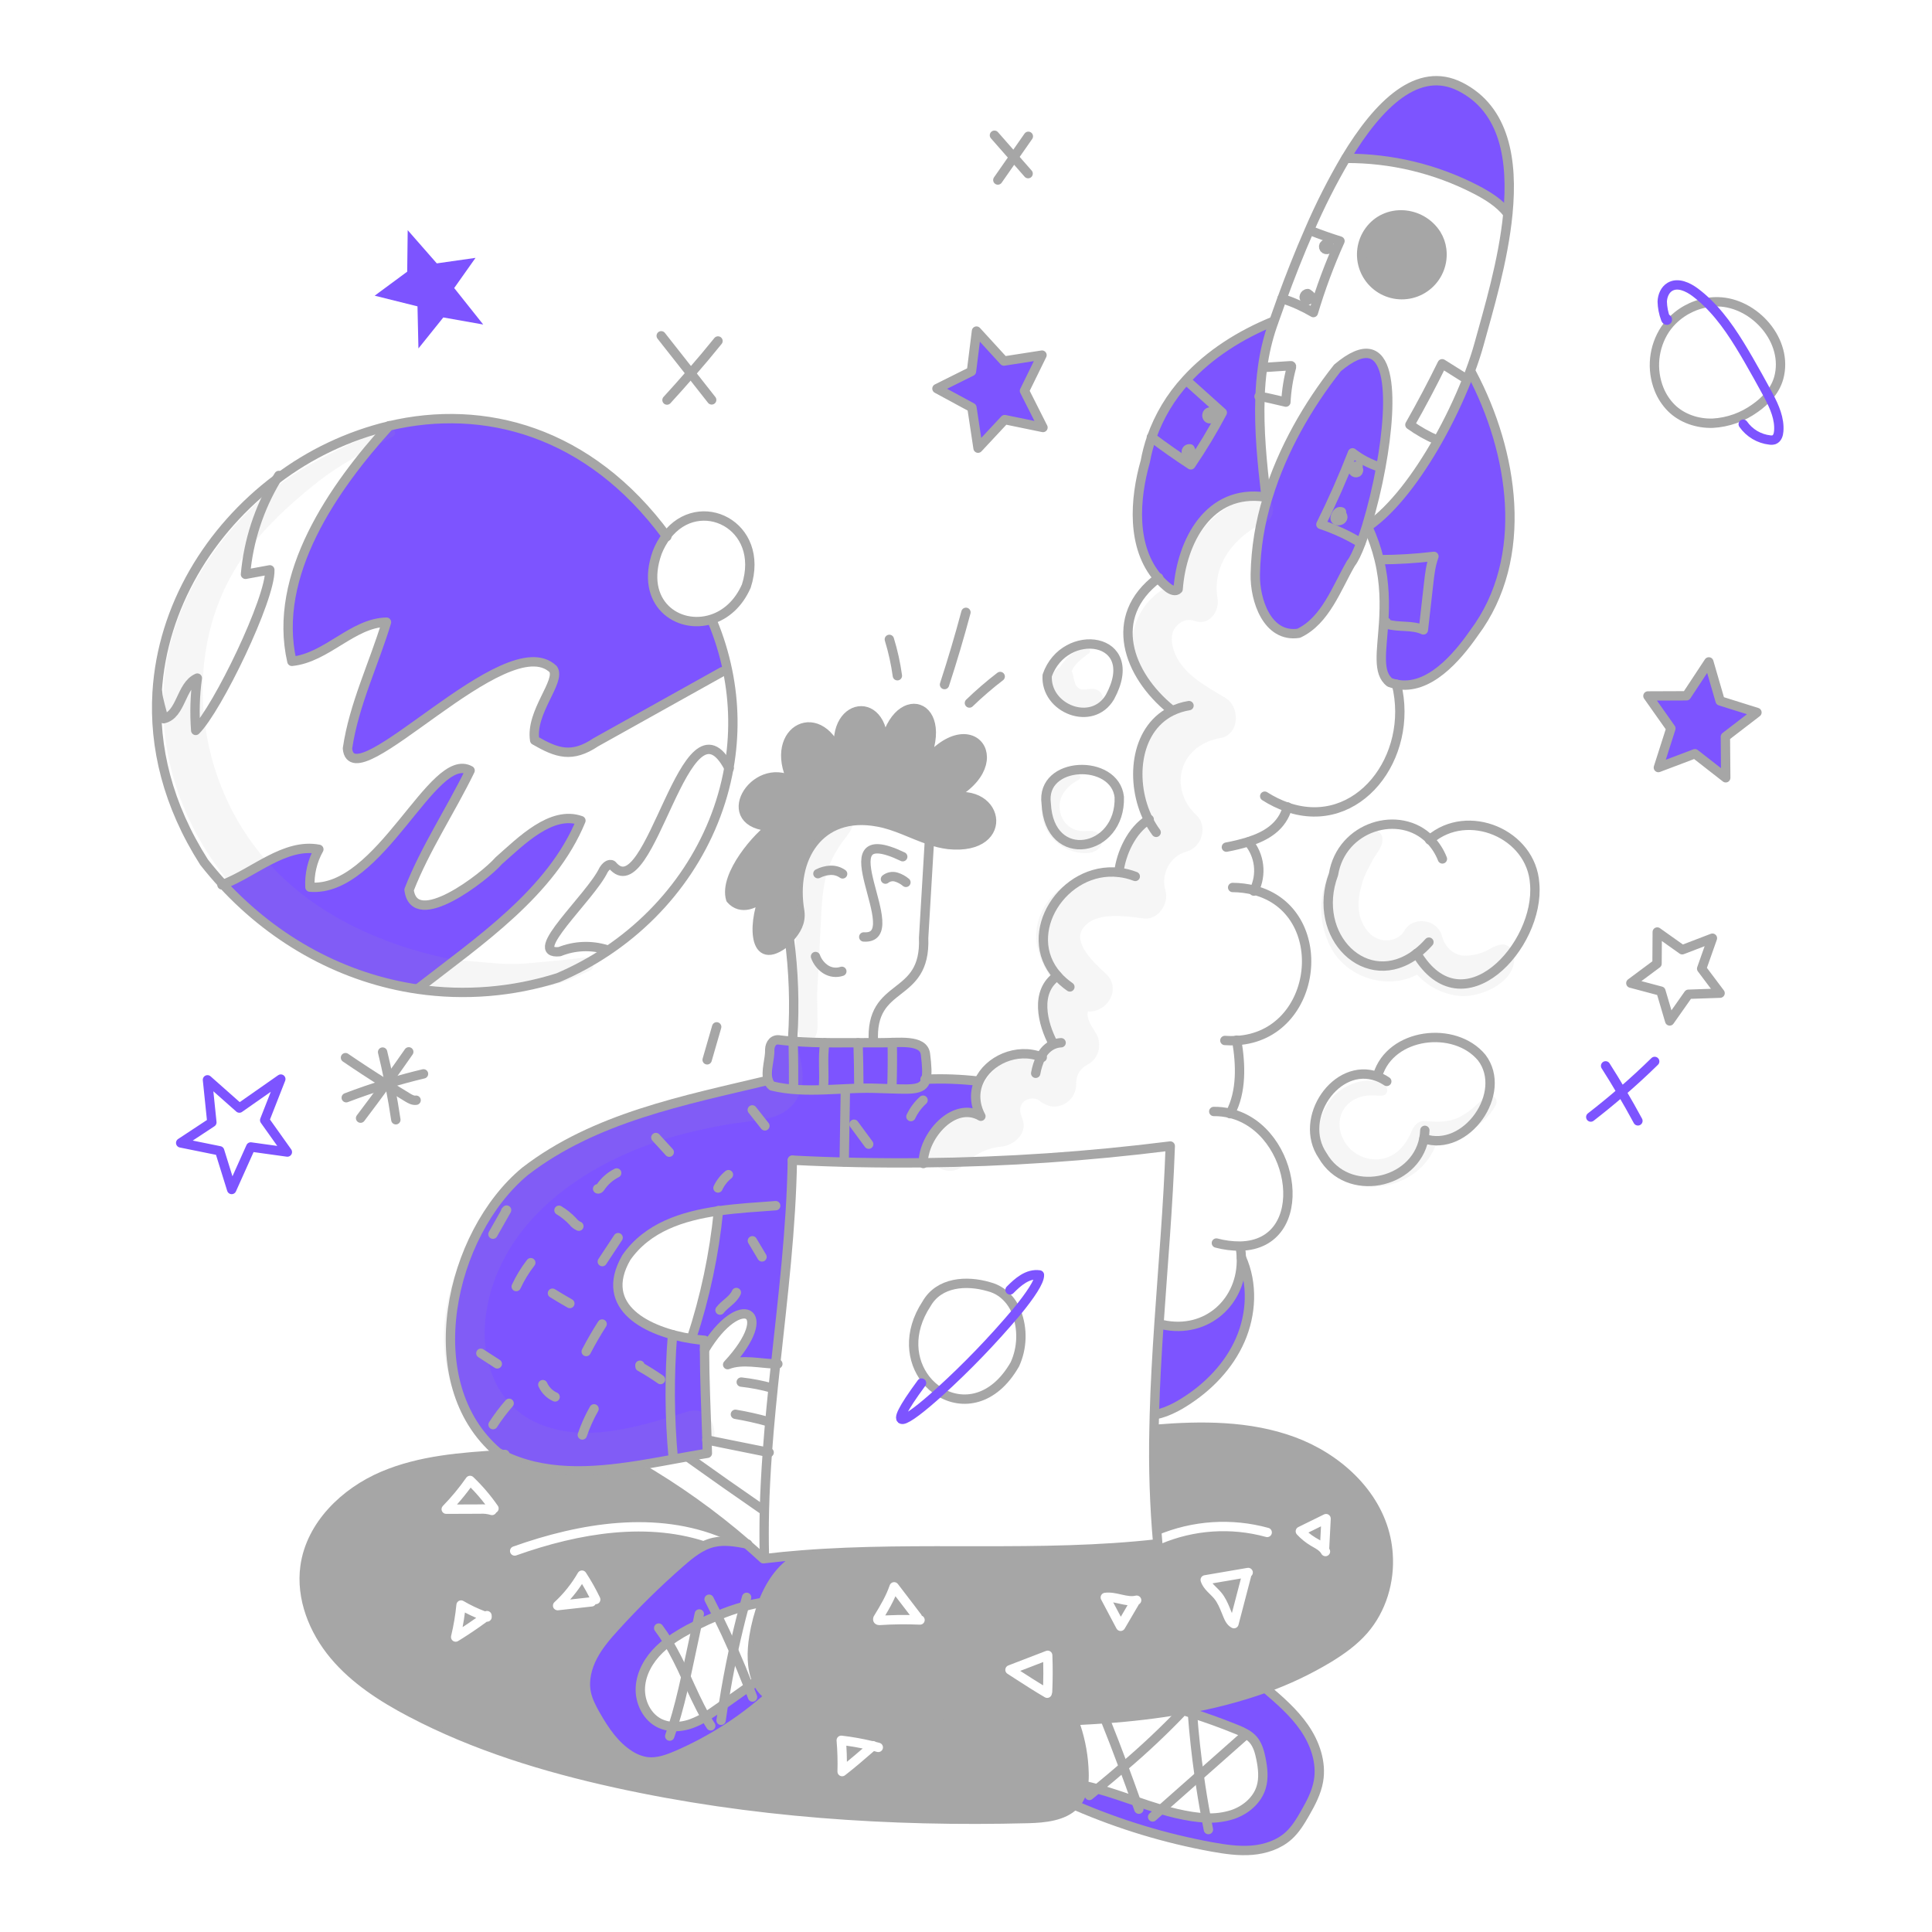 <svg width="373" height="373" viewBox="0 0 373 373" fill="none" xmlns="http://www.w3.org/2000/svg">
<path d="M339.203 137.549L333.111 142.233L333.177 150.162L327.229 145.52L320.173 148.187L322.587 140.637L318.156 134.364L325.597 134.334L329.914 127.79L332.099 135.321L339.203 137.549Z" fill="#7D54FF"/>
<path d="M278.343 48.145C278.504 49.399 278.357 50.674 277.913 51.858C277.469 53.042 276.743 54.099 275.797 54.939C274.852 55.778 273.716 56.374 272.487 56.674C271.259 56.974 269.976 56.97 268.75 56.661C267.524 56.352 266.391 55.748 265.452 54.903C264.512 54.056 263.793 52.994 263.358 51.806C262.923 50.619 262.784 49.344 262.954 48.091C263.124 46.838 263.598 45.645 264.333 44.617C267.595 40.06 274.412 40.644 277.32 45.244C277.864 46.127 278.213 47.116 278.343 48.145Z" fill="#A6A6A6"/>
<path d="M267.452 120.24L267.133 120.222C267.349 116.73 267.379 112.63 266.278 108.072L266.351 108.055C269.856 108.046 273.358 107.833 276.838 107.416C276.224 109.09 276.019 110.878 275.82 112.648C275.477 115.634 275.138 118.622 274.803 121.612C272.624 120.595 270.011 121.197 267.729 120.468C267.673 120.458 267.62 120.436 267.574 120.404C267.527 120.372 267.487 120.33 267.457 120.282C267.452 120.268 267.451 120.254 267.452 120.24Z" fill="#7D54FF"/>
<path d="M267.729 120.47C270.011 121.199 272.623 120.596 274.803 121.614C275.139 118.622 275.478 115.633 275.82 112.65C276.019 110.879 276.224 109.091 276.838 107.418C273.357 107.835 269.855 108.048 266.35 108.056L266.278 108.074C265.763 105.937 265.043 103.854 264.129 101.855L264.104 101.644C268.909 98.327 273.683 91.945 277.584 85.04C279.744 81.216 281.641 77.249 283.261 73.168C283.43 72.746 283.593 72.325 283.749 71.909L284.134 72.048C292.141 87.152 295.477 107.677 284.58 122.204C281.239 127.014 275.778 133.348 269.619 132.119C269.173 132.036 268.736 131.913 268.313 131.752C265.887 129.88 266.766 125.834 267.133 120.223L267.452 120.241C267.451 120.256 267.453 120.27 267.458 120.284C267.488 120.332 267.527 120.373 267.574 120.405C267.62 120.437 267.673 120.459 267.729 120.47Z" fill="#7D54FF"/>
<path d="M258.222 71.029C268.963 61.982 269.101 76.526 266.591 90.21L266.35 90.168C264.461 89.569 262.692 88.641 261.124 87.429C259.3 92.125 257.263 96.732 255.013 101.252C257.7 102.145 260.279 103.337 262.701 104.804L262.75 104.821C262.051 106.676 261.383 108.06 260.811 108.765C258.066 113.485 255.91 119.831 250.727 122.263C244.689 123.184 242.226 115.851 242.353 110.83C242.459 105.838 243.262 100.885 244.737 96.116C244.761 96.038 244.791 95.954 244.814 95.869C247.602 86.815 252.497 78.272 258.222 71.029Z" fill="#7D54FF"/>
<path d="M255.014 101.252C257.259 96.742 259.296 92.135 261.124 87.429C262.692 88.642 264.461 89.569 266.35 90.168L266.591 90.21C265.893 94.044 264.978 97.835 263.852 101.565C263.484 102.757 263.111 103.853 262.75 104.822L262.702 104.804C260.279 103.337 257.701 102.146 255.014 101.252Z" fill="#7D54FF"/>
<path d="M259.824 30.548C266.157 20.012 273.786 12.625 281.917 16.737C290.545 21.102 292.11 30.927 291.117 41.228L291.087 41.222C289.491 39.181 287.222 37.778 284.922 36.586C277.176 32.591 268.58 30.528 259.865 30.572L259.824 30.548Z" fill="#7D54FF"/>
<path d="M243.262 76.574C243.015 82.973 243.684 89.518 244.406 95.743L244.816 95.869C244.791 95.953 244.762 96.038 244.738 96.116L244.238 95.96C233.437 94.377 228.152 104.443 227.453 113.744C226.99 114.287 226.117 113.924 225.557 113.497C224.844 112.933 224.184 112.305 223.588 111.619C218.411 105.646 219.036 96.398 221.114 89.084C221.401 87.506 221.809 85.952 222.336 84.436C224.798 86.291 227.321 88.061 229.904 89.746C232.113 86.5 234.141 83.133 235.979 79.661L229.261 73.629L228.978 73.382C233.482 68.415 239.423 64.64 245.89 62.015L245.944 62.033C245.836 62.334 245.733 62.623 245.637 62.906C244.745 65.508 244.114 68.192 243.752 70.919C243.495 72.795 243.331 74.682 243.262 76.574Z" fill="#7D54FF"/>
<path d="M224.4 255.741C233.076 257.662 239.971 251.142 239.662 242.821H239.674C241.92 247.795 241.631 253.718 239.441 258.715C237.252 263.712 233.282 267.806 228.653 270.702C227.512 271.438 226.3 272.058 225.035 272.551C224.378 272.795 223.704 272.99 223.018 273.133L222.867 273.127C223.022 267.317 223.361 261.513 223.752 255.698L224.4 255.741Z" fill="#7D54FF"/>
<path d="M233.984 356.577C224.963 354.931 216.159 352.263 207.742 348.623L207.44 348.485C207.748 348.17 208.021 347.823 208.253 347.449C208.748 346.611 209.062 345.678 209.174 344.71L209.307 344.728C210.168 344.915 211.015 345.126 211.866 345.36C214.376 346.047 216.85 346.914 219.325 347.757C220.932 348.31 222.548 348.852 224.178 349.334C226.11 349.919 228.079 350.373 230.073 350.693C230.997 350.842 231.93 350.936 232.866 350.976C234.581 351.068 236.298 350.85 237.935 350.332C240.445 349.495 242.715 347.604 243.488 345.07C244.035 343.282 243.813 341.342 243.439 339.507C243.175 338.218 242.818 336.888 241.959 335.883C241.571 335.445 241.116 335.073 240.61 334.781C239.963 334.408 239.286 334.088 238.587 333.824C235.843 332.711 233.056 331.701 230.225 330.795C229.635 330.601 229.045 330.416 228.449 330.235L228.413 330.018C233.819 329.111 239.135 327.733 244.301 325.9C247.022 328.224 249.773 330.596 251.808 333.54C253.879 336.533 255.173 340.241 254.559 343.83C254.174 346.076 253.078 348.129 251.946 350.103C251.061 351.65 250.121 353.204 248.804 354.402C246.883 356.142 244.288 356.997 241.706 357.207C239.123 357.418 236.531 357.034 233.984 356.577Z" fill="#7D54FF"/>
<path d="M229.259 73.63L235.978 79.662C234.141 83.132 232.114 86.499 229.904 89.746C227.321 88.066 224.798 86.296 222.336 84.435C223.777 80.339 226.036 76.578 228.976 73.382L229.259 73.63Z" fill="#7D54FF"/>
<path d="M197.79 75.46L201.36 82.534L193.973 81.011L188.826 86.526L187.646 78.687L180.891 75.027L187.555 71.704L188.525 63.919L193.822 69.705L201.173 68.561L197.79 75.46Z" fill="#7D54FF"/>
<path d="M179.444 162.184C176.097 161.07 172.93 159.301 169.445 158.693C158.174 156.591 152.629 165.73 154.405 175.965C154.683 178.042 153.737 179.643 152.377 181.124C152.027 181.51 151.654 181.883 151.263 182.256C144.856 186.934 145.525 176.796 147.819 172.563C148.125 172.212 148.391 171.828 148.614 171.42C148.298 171.763 148.031 172.148 147.819 172.563C146.091 174.574 143.027 175.864 141.07 173.587C139.655 168.915 146.525 161.179 149.126 159.577C138.03 159.24 145.562 146.676 152.979 150.83C148.048 140.794 158.704 135.369 162.262 146.579C159.577 135.231 171.63 133.443 170.468 145.508C172.455 131.685 184.501 135.478 177.789 148.464C187.313 135.129 196.615 147.964 182.16 154.394C192.954 150.824 195.651 164.321 183.105 163.045C181.859 162.883 180.632 162.595 179.444 162.184Z" fill="#A6A6A6"/>
<path d="M178.777 208.36C178.175 210.756 175.707 210.263 169.608 210.13C162.793 209.829 155.708 211.286 149.042 209.667C148.694 209.38 148.439 208.997 148.308 208.565C147.748 206.861 148.693 204.363 148.609 202.641C148.645 201.479 149.379 200.528 150.589 200.799C151.39 200.895 152.185 200.973 152.985 201.028C158.211 201.455 163.395 201.286 168.633 201.31C169.036 201.31 169.44 201.31 169.843 201.316C173.353 201.353 178.308 200.534 178.675 203.532C178.958 205.82 179.036 207.349 178.777 208.36Z" fill="#7D54FF"/>
<path d="M139.663 329.106C141.288 327.956 142.912 326.806 144.534 325.656C145.07 325.277 145.605 324.898 146.135 324.525C146.622 325.702 147.452 326.705 148.519 327.402L148.375 327.625C143.143 332.267 137.209 336.051 130.793 338.835C128.921 339.648 126.916 340.382 124.893 340.13C123.707 339.948 122.573 339.512 121.57 338.853C118.692 337.041 116.724 334.116 115.038 331.165C114.243 329.767 113.479 328.324 113.172 326.746C112.714 324.386 113.327 321.918 114.442 319.793C115.556 317.661 117.145 315.825 118.758 314.049C122.724 309.685 126.938 305.552 131.378 301.671C133.286 299.997 135.333 298.324 137.808 297.77C139.891 297.3 142.064 297.68 144.165 298.071C145.255 299.01 146.328 299.967 147.386 300.944C147.47 300.932 147.555 300.926 147.639 300.914C150.005 300.625 152.389 300.396 154.773 300.21L154.791 300.409C151.141 302.166 148.789 305.562 147.302 309.409L147.224 309.379C146.022 309.561 144.832 309.817 143.66 310.144C141.905 310.628 140.184 311.228 138.507 311.937C137.17 312.491 135.852 313.099 134.551 313.744C134.479 313.78 134.401 313.816 134.329 313.852C132.454 314.742 130.664 315.802 128.982 317.019C128.396 317.46 127.837 317.936 127.309 318.446C125.292 320.402 123.775 323.003 123.63 325.809C123.485 328.614 124.925 331.576 127.472 332.756C128.245 333.101 129.076 333.299 129.922 333.339C131.172 333.381 132.419 333.174 133.589 332.731C134.493 332.389 135.362 331.962 136.184 331.454C137.147 330.882 138.074 330.226 138.995 329.576L139.663 329.106Z" fill="#7D54FF"/>
<path d="M140.47 129.457L139.452 129.674C131.313 134.213 123.173 138.756 115.034 143.302C110.434 146.391 107.532 145.41 103.228 142.917C102.361 137.475 108.333 131.556 106.81 129.196C97.779 120.509 68.05 154.735 67.081 144.513C68.309 136.09 72.162 128.233 74.619 120.118C68.086 120.238 63.09 126.987 56.353 127.679C52.53 111.022 64.378 94.049 75.136 82.225C93.402 77.915 113.693 83.146 128.652 103.464C127.93 104.437 127.339 105.499 126.894 106.625C123.384 116.402 130.893 121.646 137.416 119.545L137.543 119.948C138.821 123.017 139.801 126.201 140.47 129.457Z" fill="#7D54FF"/>
<path d="M133.492 258.462L133.504 258.396C136.134 250.405 137.881 242.151 138.712 233.779C131.74 234.778 125.01 236.934 120.922 242.792C115.323 252.508 125.22 257.162 133.492 258.462ZM140.481 263.465C150.199 253.008 142.824 249.227 136.027 260.588H136.02C136.032 266.367 136.303 272.219 136.49 278.004C136.52 278.866 136.544 279.726 136.568 280.581C135.327 280.776 134.069 280.991 132.799 281.219C129.62 281.791 126.345 282.423 123.053 282.935C114.076 284.344 104.932 284.88 96.918 280.838C96.646 280.7 96.377 280.562 96.106 280.411C80.356 266.998 86.828 238.166 101.386 226.132C114.824 215.752 132.078 212.435 148.279 208.57L148.309 208.564C148.44 208.996 148.696 209.379 149.044 209.666C155.708 211.285 162.794 209.828 169.609 210.129C175.708 210.262 178.176 210.755 178.779 208.359C182.157 208.213 185.541 208.337 188.899 208.733L189.001 208.781C188.122 210.743 188.086 213.079 189.374 215.506C184.107 212.459 178.201 219.443 178.261 224.488C169.724 224.578 161.247 224.416 152.975 223.988C152.764 237.137 151.163 250.225 149.752 263.321C146.689 263.266 143.384 262.352 140.482 263.465H140.481Z" fill="#7D54FF"/>
<path d="M87.689 55.611L93.294 62.654L85.588 61.288L80.784 67.272L80.603 59.145L72.337 57.086L78.616 52.45L78.713 44.437L84.33 50.848L91.807 49.783L87.689 55.611Z" fill="#7D54FF"/>
<path d="M80.687 190.878L80.675 190.98C66.461 188.915 53.258 181.799 43.06 170.757C49 168.494 55.028 162.714 61.56 163.972C60.311 166.196 59.715 168.727 59.838 171.275C73.389 172.437 83.559 144.725 90.759 148.759C87.002 156.489 82.078 163.822 78.977 171.793C79.989 179.818 93.571 169.318 96.286 166.182C100.524 162.461 106.455 156.387 112.156 158.434C106.467 172.298 92.475 181.702 80.687 190.878Z" fill="#7D54FF"/>
<path d="M147.82 172.563C145.526 176.796 144.858 186.934 151.264 182.256C151.655 181.883 152.029 181.51 152.378 181.124C153.737 179.643 154.683 178.042 154.406 175.965C152.63 165.73 158.175 156.59 169.445 158.692C172.931 159.301 176.098 161.07 179.445 162.184C180.633 162.595 181.86 162.883 183.106 163.045C195.652 164.321 192.955 150.824 182.161 154.394C196.616 147.964 187.314 135.129 177.79 148.464C184.502 135.478 172.456 131.685 170.469 145.508C171.631 133.443 159.578 135.231 162.263 146.579C158.705 135.369 148.049 140.794 152.979 150.83C145.563 146.675 138.031 159.24 149.127 159.577C146.525 161.179 139.656 168.915 141.071 173.587C143.028 175.863 146.092 174.574 147.82 172.563Z" stroke="#A6A6A6" stroke-width="1.806" stroke-linecap="round" stroke-linejoin="round"/>
<path d="M147.82 172.563C148.126 172.212 148.393 171.828 148.615 171.419C148.299 171.762 148.032 172.148 147.82 172.563Z" stroke="#A6A6A6" stroke-width="1.806" stroke-linecap="round" stroke-linejoin="round"/>
<path d="M174.287 165.399C158.23 157.723 175.665 181.48 166.761 180.891" stroke="#A6A6A6" stroke-width="1.806" stroke-linecap="round" stroke-linejoin="round"/>
<path d="M162.679 168.717C161.989 168.228 161.157 167.985 160.313 168.024C159.475 168.068 158.656 168.29 157.911 168.674" stroke="#A6A6A6" stroke-width="1.806" stroke-linecap="round" stroke-linejoin="round"/>
<path d="M170.952 169.728C171.237 169.502 171.572 169.347 171.929 169.277C172.286 169.207 172.655 169.223 173.004 169.324C173.7 169.534 174.346 169.884 174.901 170.353" stroke="#A6A6A6" stroke-width="1.806" stroke-linecap="round" stroke-linejoin="round"/>
<path d="M157.447 184.67C157.817 185.691 158.51 186.564 159.422 187.155C159.879 187.444 160.395 187.628 160.933 187.693C161.47 187.757 162.015 187.701 162.528 187.528" stroke="#A6A6A6" stroke-width="1.806" stroke-linecap="round" stroke-linejoin="round"/>
<path d="M179.445 162.154V162.184C179.071 168.482 178.696 174.781 178.319 181.082C178.801 193.28 167.879 189.204 168.632 201.251" stroke="#A6A6A6" stroke-width="1.806" stroke-linecap="round" stroke-linejoin="round"/>
<path d="M152.36 180.998L152.379 181.124C153.23 187.51 153.453 193.966 153.041 200.396" stroke="#A6A6A6" stroke-width="1.806" stroke-linecap="round" stroke-linejoin="round"/>
<path d="M152.986 201.028C152.185 200.973 151.39 200.895 150.59 200.798C149.379 200.527 148.645 201.479 148.609 202.641C148.694 204.363 147.748 206.861 148.308 208.565C148.439 208.997 148.695 209.38 149.043 209.667C155.707 211.286 162.793 209.829 169.608 210.13C175.707 210.263 178.175 210.756 178.778 208.36C179.036 207.351 178.958 205.82 178.675 203.532C178.308 200.534 173.353 201.353 169.843 201.316C169.44 201.311 169.037 201.311 168.633 201.311C163.395 201.286 158.212 201.455 152.986 201.028Z" stroke="#A6A6A6" stroke-width="1.806" stroke-linecap="round" stroke-linejoin="round"/>
<path d="M148.278 208.571C132.077 212.436 114.823 215.754 101.385 226.132C86.828 238.169 80.356 266.999 96.105 280.412C96.376 280.563 96.646 280.701 96.917 280.839C104.931 284.877 114.075 284.343 123.052 282.936C126.345 282.424 129.62 281.792 132.798 281.22C134.068 280.991 135.326 280.775 136.566 280.582C136.542 279.728 136.518 278.866 136.489 278.005C136.302 272.22 136.031 266.368 136.019 260.588C136.013 259.98 136.013 259.372 136.019 258.763C135.206 258.697 134.358 258.601 133.491 258.462C125.22 257.162 115.321 252.508 120.92 242.791C125.008 236.933 131.739 234.778 138.71 233.778C142.449 233.243 146.26 233.038 149.758 232.773" stroke="#A6A6A6" stroke-width="1.806" stroke-linecap="round" stroke-linejoin="round"/>
<path d="M136.027 260.588C142.822 249.227 150.199 253.008 140.482 263.465C143.384 262.352 146.689 263.267 149.753 263.321C149.898 263.327 150.036 263.327 150.175 263.327" stroke="#A6A6A6" stroke-width="1.806" stroke-linecap="round" stroke-linejoin="round"/>
<path d="M136.454 277.998C136.466 277.998 136.478 278.004 136.49 278.004C140.38 278.787 144.267 279.572 148.152 280.358C148.268 280.376 148.381 280.4 148.495 280.424" stroke="#A6A6A6" stroke-width="1.806" stroke-linecap="round" stroke-linejoin="round"/>
<path d="M148.218 274.44C146.165 273.869 144.083 273.404 141.98 273.05" stroke="#A6A6A6" stroke-width="1.806" stroke-linecap="round" stroke-linejoin="round"/>
<path d="M149.055 267.981C147.106 267.438 145.117 267.054 143.107 266.831" stroke="#A6A6A6" stroke-width="1.806" stroke-linecap="round" stroke-linejoin="round"/>
<path d="M178.266 224.634C178.267 224.585 178.265 224.537 178.26 224.489C178.2 219.444 184.106 212.46 189.373 215.507C188.085 213.08 188.121 210.744 189 208.782C190.825 204.694 196.291 202.238 200.981 204.038C201.058 204.068 201.143 204.098 201.221 204.134" stroke="#A6A6A6" stroke-width="1.806" stroke-linecap="round" stroke-linejoin="round"/>
<path d="M199.958 207.216C200.15 206.114 200.495 205.045 200.981 204.037C201.458 202.96 202.325 202.102 203.407 201.636C203.872 201.449 204.364 201.341 204.864 201.316" stroke="#A6A6A6" stroke-width="1.806" stroke-linecap="round" stroke-linejoin="round"/>
<path d="M219.18 169.204C218.16 168.81 217.094 168.549 216.007 168.428C205.358 167.205 196.875 180.209 204.129 188.403C204.849 189.209 205.664 189.927 206.556 190.539" stroke="#A6A6A6" stroke-width="1.806" stroke-linecap="round" stroke-linejoin="round"/>
<path d="M229.553 136.23C228.351 136.422 227.186 136.797 226.097 137.344C219.017 140.938 218.138 151.142 221.733 158.277C222.155 159.125 222.651 159.935 223.214 160.697" stroke="#A6A6A6" stroke-width="1.806" stroke-linecap="round" stroke-linejoin="round"/>
<path d="M269.613 132.106C269.613 132.112 269.613 132.112 269.62 132.118C273.063 146.152 262.178 160.528 248.554 155.85C247.015 155.313 245.544 154.596 244.171 153.715" stroke="#A6A6A6" stroke-width="1.806" stroke-linecap="round" stroke-linejoin="round"/>
<path d="M236.477 200.877C237.24 200.938 238.007 200.943 238.771 200.889C254.761 199.938 257.344 175.796 242.154 171.871C240.79 171.528 239.389 171.351 237.982 171.341" stroke="#A6A6A6" stroke-width="1.806" stroke-linecap="round" stroke-linejoin="round"/>
<path d="M234.84 239.986C236.34 240.386 237.887 240.585 239.439 240.576C253.485 240.323 250.378 218.06 237.519 214.947C236.477 214.693 235.407 214.572 234.335 214.586" stroke="#A6A6A6" stroke-width="1.806" stroke-linecap="round" stroke-linejoin="round"/>
<path d="M242.071 172.039C242.102 171.985 242.13 171.929 242.155 171.871C242.886 170.373 243.169 168.696 242.969 167.042C242.769 165.387 242.095 163.826 241.029 162.545" stroke="#A6A6A6" stroke-width="1.806" stroke-linecap="round" stroke-linejoin="round"/>
<path d="M236.772 163.55C238.206 163.287 239.623 162.941 241.017 162.515C244.431 161.431 247.525 159.607 248.554 155.85C248.56 155.832 248.566 155.808 248.573 155.79" stroke="#A6A6A6" stroke-width="1.806" stroke-linecap="round" stroke-linejoin="round"/>
<path d="M221.872 158.193C221.823 158.222 221.781 158.247 221.733 158.277C218.5 160.246 216.441 164.73 216.014 168.379" stroke="#A6A6A6" stroke-width="1.806" stroke-linecap="round" stroke-linejoin="round"/>
<path d="M204.129 188.403C199.753 191.407 201.228 197.572 203.383 201.575" stroke="#A6A6A6" stroke-width="1.806" stroke-linecap="round" stroke-linejoin="round"/>
<path d="M223.69 111.539C223.654 111.563 223.618 111.593 223.588 111.617C213.648 119.088 217.766 130.262 226.068 136.999" stroke="#A6A6A6" stroke-width="1.806" stroke-linecap="round" stroke-linejoin="round"/>
<path d="M237.482 215.013C237.494 214.989 237.506 214.971 237.518 214.947C239.763 210.744 239.553 205.483 238.77 200.889C238.764 200.865 238.764 200.841 238.758 200.817" stroke="#A6A6A6" stroke-width="1.806" stroke-linecap="round" stroke-linejoin="round"/>
<path d="M224.4 255.741C233.076 257.662 239.97 251.141 239.662 242.821C239.64 242.133 239.567 241.447 239.445 240.768" stroke="#A6A6A6" stroke-width="1.806" stroke-linecap="round" stroke-linejoin="round"/>
<path d="M278.475 165.826C277.934 164.431 277.117 163.16 276.073 162.088C270.222 156.147 258.975 159.499 257.452 168.801C252.997 180.733 263.859 191.467 273.508 184.104C274.366 183.445 275.158 182.705 275.875 181.895" stroke="#A6A6A6" stroke-width="1.806" stroke-linecap="round" stroke-linejoin="round"/>
<path d="M267.735 208.782C267.161 208.394 266.542 208.076 265.892 207.837C258.042 204.929 250.462 215.928 255.351 223.098C260.126 231.413 273.177 228.709 274.905 219.823C275.006 219.297 275.066 218.764 275.086 218.228" stroke="#A6A6A6" stroke-width="1.806" stroke-linecap="round" stroke-linejoin="round"/>
<path d="M273.491 184.074C273.497 184.086 273.503 184.092 273.509 184.104C282.359 198.854 297.38 182.611 296.29 170.588C295.669 160.962 283.37 155.808 276.074 162.087C276.053 162.109 276.03 162.129 276.007 162.148" stroke="#A6A6A6" stroke-width="1.806" stroke-linecap="round" stroke-linejoin="round"/>
<path d="M274.911 219.823C283.069 222.58 291.232 210.955 286.067 204.182C280.841 197.897 268.457 199.396 265.989 207.59" stroke="#A6A6A6" stroke-width="1.806" stroke-linecap="round" stroke-linejoin="round"/>
<path d="M216.092 153.876C215.243 146.386 200.848 146.838 201.986 155.14C202.547 167.151 216.429 164.568 216.092 153.876Z" stroke="#A6A6A6" stroke-width="1.806" stroke-linecap="round" stroke-linejoin="round"/>
<path d="M214.292 134.58C220.691 122.786 205.478 120.86 202.177 130.42C201.771 136.808 210.824 140.432 214.292 134.58Z" stroke="#A6A6A6" stroke-width="1.806" stroke-linecap="round" stroke-linejoin="round"/>
<path d="M245.887 62.017C239.421 64.641 233.479 68.416 228.976 73.383C226.037 76.579 223.778 80.34 222.337 84.436C221.81 85.952 221.402 87.506 221.115 89.084C219.037 96.399 218.411 105.646 223.589 111.619C224.185 112.305 224.844 112.933 225.558 113.497C226.118 113.924 226.991 114.286 227.454 113.744C228.153 104.442 233.438 94.376 244.239 95.96" stroke="#A6A6A6" stroke-width="1.806" stroke-linecap="round" stroke-linejoin="round"/>
<path d="M284.135 72.046C292.142 87.15 295.477 107.675 284.581 122.202C281.239 127.013 275.779 133.346 269.62 132.118C269.174 132.034 268.737 131.911 268.313 131.751C265.887 129.878 266.766 125.833 267.133 120.222C267.35 116.73 267.38 112.63 266.279 108.072C265.764 105.935 265.045 103.853 264.129 101.853" stroke="#A6A6A6" stroke-width="1.806" stroke-linecap="round" stroke-linejoin="round"/>
<path d="M266.591 90.21C269.101 76.526 268.963 61.98 258.222 71.029C252.497 78.272 247.602 86.815 244.815 95.87C244.791 95.954 244.761 96.038 244.737 96.117C243.262 100.886 242.459 105.838 242.353 110.83C242.227 115.851 244.689 123.184 250.727 122.263C255.911 119.831 258.066 113.485 260.812 108.765C261.384 108.061 262.052 106.676 262.75 104.822C263.111 103.851 263.485 102.757 263.852 101.565C264.978 97.835 265.893 94.044 266.591 90.21Z" stroke="#A6A6A6" stroke-width="1.806" stroke-linecap="round" stroke-linejoin="round"/>
<path d="M264.105 101.643C268.909 98.326 273.683 91.944 277.585 85.038C279.744 81.215 281.641 77.248 283.262 73.166C283.43 72.745 283.593 72.323 283.749 71.908C284.49 69.945 285.104 68.085 285.568 66.381C287.32 59.975 290.24 50.409 291.12 41.228C292.114 30.927 290.548 21.102 281.921 16.737C273.788 12.625 266.159 20.012 259.828 30.548C257.195 35.025 254.845 39.661 252.79 44.431C250.767 49.036 248.997 53.6 247.522 57.627H247.516C246.95 59.187 246.42 60.668 245.945 62.034C245.836 62.335 245.734 62.625 245.638 62.907C244.746 65.51 244.115 68.194 243.753 70.921C243.496 72.796 243.334 74.682 243.266 76.574C243.019 82.974 243.687 89.518 244.41 95.743" stroke="#A6A6A6" stroke-width="1.806" stroke-linecap="round" stroke-linejoin="round"/>
<path d="M97.496 280.804L96.918 280.84C89.097 281.316 81.126 281.9 73.92 284.97C66.545 288.113 60.007 294.453 58.893 302.393C58.039 308.534 60.537 314.802 64.516 319.552C68.496 324.308 73.83 327.728 79.315 330.611C91.681 337.107 105.174 341.225 118.808 344.229C144.919 349.985 171.806 351.779 198.53 351.093C201.697 351.008 205.316 350.641 207.441 348.486C207.749 348.171 208.021 347.824 208.253 347.45C208.748 346.612 209.063 345.678 209.175 344.711C209.285 343.885 209.323 343.051 209.289 342.219C209.209 339.195 208.682 336.201 207.724 333.332" stroke="#A6A6A6" stroke-width="1.806" stroke-linecap="round" stroke-linejoin="round"/>
<path d="M223.016 275.951C231.974 275.211 241.226 275.187 249.668 278.299C258.103 281.406 265.64 288.173 267.555 296.963C267.772 297.967 267.916 298.985 267.988 300.009C268.368 305.283 266.748 310.738 263.274 314.723C261.366 316.908 258.97 318.612 256.489 320.123C252.626 322.447 248.542 324.383 244.297 325.903C239.131 327.735 233.815 329.113 228.409 330.021C223.414 330.873 218.378 331.473 213.322 331.821C212.563 331.881 211.805 331.929 211.046 331.976C209.92 332.048 208.789 332.108 207.663 332.163C189.203 333.068 170.699 331.903 152.498 328.69C151.222 328.468 149.922 328.221 148.796 327.576C148.7 327.524 148.607 327.466 148.519 327.402C147.452 326.705 146.621 325.702 146.135 324.524C145.039 322.044 145.093 318.805 145.552 316.017C145.911 313.761 146.498 311.546 147.303 309.407C148.79 305.56 151.144 302.164 154.793 300.407" stroke="#A6A6A6" stroke-width="1.806" stroke-linecap="round" stroke-linejoin="round"/>
<path d="M152.974 223.989C161.244 224.416 169.723 224.58 178.26 224.489C194.201 224.331 210.119 223.252 225.936 221.256C225.532 232.839 224.521 244.284 223.75 255.697C223.359 261.512 223.022 267.316 222.865 273.126C222.835 274.065 222.817 275.004 222.799 275.944C222.631 283.321 222.874 290.701 223.527 298.05C200.987 300.627 177.489 298.418 154.774 300.206C152.39 300.393 150.006 300.621 147.64 300.91C147.556 300.922 147.471 300.928 147.387 300.94C146.328 299.965 145.254 299.008 144.166 298.067C137.623 292.401 130.559 287.366 123.066 283.031" stroke="#A6A6A6" stroke-width="1.806" stroke-linecap="round" stroke-linejoin="round"/>
<path d="M152.974 223.99C152.763 237.138 151.162 250.227 149.751 263.323C149.137 269 148.565 274.677 148.15 280.36C147.878 284.093 147.674 287.832 147.578 291.576C147.512 294.508 147.5 297.446 147.578 300.39" stroke="#A6A6A6" stroke-width="1.806" stroke-linecap="round" stroke-linejoin="round"/>
<path d="M132.818 281.316C137.652 284.777 142.519 288.195 147.417 291.568" stroke="#A6A6A6" stroke-width="1.806" stroke-linecap="round" stroke-linejoin="round"/>
<path d="M193.346 249.534C192.594 249.007 191.752 248.623 190.861 248.402C186.604 247.162 181.306 247.475 178.88 251.725C175.225 257.294 175.968 262.785 178.711 266.301C179.462 267.259 180.375 268.078 181.408 268.721C185.695 271.376 191.818 270.611 195.942 263.387C196.654 261.814 197.047 260.116 197.098 258.39C197.15 256.664 196.859 254.945 196.243 253.333C195.666 251.812 194.66 250.492 193.346 249.534Z" stroke="#A6A6A6" stroke-width="1.806" stroke-linecap="round" stroke-linejoin="round"/>
<path d="M177.916 267.017C170.33 277.3 174.605 274.88 181.408 268.721C186.685 263.923 191.639 258.782 196.24 253.333C198.937 250.058 200.738 247.348 200.677 246.144C198.395 245.819 196.499 247.523 195.006 249.034" stroke="#7D54FF" stroke-width="1.806" stroke-linecap="round" stroke-linejoin="round"/>
<path d="M140.723 148.27C138.218 162.43 129.729 175.236 117.255 183.604C114.249 185.619 111.06 187.348 107.731 188.768C98.993 191.531 89.745 192.287 80.675 190.977C66.461 188.913 53.258 181.796 43.06 170.755C41.795 169.383 40.577 167.952 39.405 166.463C32.349 155.397 29.7 144.181 30.332 133.669C31.332 117.083 40.495 102.255 53.36 92.562C59.825 87.645 67.24 84.125 75.136 82.225C93.402 77.915 113.693 83.146 128.652 103.464L128.742 103.591" stroke="#A6A6A6" stroke-width="1.806" stroke-linecap="round" stroke-linejoin="round"/>
<path d="M137.543 119.951C138.821 123.019 139.8 126.202 140.469 129.457C141.746 135.654 141.832 142.036 140.722 148.265" stroke="#A6A6A6" stroke-width="1.806" stroke-linecap="round" stroke-linejoin="round"/>
<path d="M128.652 103.467C127.93 104.439 127.338 105.502 126.894 106.628C123.384 116.405 130.893 121.648 137.416 119.547C140.071 118.699 142.564 116.622 144.087 113.148C147.875 101.336 134.967 95.093 128.652 103.467Z" stroke="#A6A6A6" stroke-width="1.806" stroke-linecap="round" stroke-linejoin="round"/>
<path d="M75.172 82.185C75.16 82.198 75.148 82.216 75.136 82.228C64.378 94.052 52.53 111.023 56.353 127.682C63.09 126.99 68.086 120.24 74.619 120.12C72.162 128.235 68.309 136.092 67.081 144.515C68.052 154.738 97.779 120.511 106.81 129.199C108.333 131.559 102.361 137.477 103.228 142.92C107.532 145.412 110.434 146.393 115.034 143.305C123.173 138.759 131.313 134.217 139.452 129.676" stroke="#A6A6A6" stroke-width="1.806" stroke-linecap="round" stroke-linejoin="round"/>
<path d="M53.83 91.794C53.668 92.046 53.511 92.305 53.361 92.564C50.014 98.14 47.975 104.402 47.395 110.879C48.96 110.59 50.525 110.303 52.091 110.018C52.289 115.563 41.934 136.929 37.786 141.017C37.533 137.648 37.636 134.262 38.093 130.915C34.878 132.336 35.01 138.001 31.585 138.758C31.313 137.464 30.501 135.002 30.423 133.677" stroke="#A6A6A6" stroke-width="1.806" stroke-linecap="round" stroke-linejoin="round"/>
<path d="M42.848 170.841C42.92 170.817 42.986 170.787 43.059 170.757C48.999 168.494 55.027 162.714 61.559 163.972C60.31 166.196 59.713 168.727 59.837 171.275C73.388 172.437 83.558 144.725 90.758 148.759C87.001 156.489 82.077 163.822 78.976 171.793C79.987 179.818 93.57 169.318 96.285 166.182C100.523 162.461 106.453 156.387 112.155 158.434C106.466 172.298 92.474 181.702 80.686 190.878C81.095 190.859 81.505 190.835 81.914 190.817" stroke="#A6A6A6" stroke-width="1.806" stroke-linecap="round" stroke-linejoin="round"/>
<path d="M117.081 183.34C114.109 182.431 110.916 182.57 108.034 183.731C101.357 184.43 113.982 173.256 116.517 167.976C116.884 167.355 117.582 166.639 118.196 167.019C125.565 175.893 132.308 132.179 140.725 148.265V148.271C140.743 148.295 140.755 148.325 140.773 148.355" stroke="#A6A6A6" stroke-width="1.806" stroke-linecap="round" stroke-linejoin="round"/>
<path d="M138.717 233.713C138.717 233.737 138.712 233.755 138.712 233.779C137.88 242.15 136.134 250.405 133.504 258.396" stroke="#A6A6A6" stroke-width="1.806" stroke-linecap="round" stroke-linejoin="round"/>
<path d="M223.016 273.134C223.702 272.991 224.376 272.797 225.032 272.552C226.298 272.059 227.51 271.44 228.65 270.703C233.28 267.807 237.248 263.714 239.439 258.717C241.631 253.72 241.919 247.796 239.672 242.823" stroke="#A6A6A6" stroke-width="1.806" stroke-linecap="round" stroke-linejoin="round"/>
<path d="M144.335 298.1C144.28 298.088 144.218 298.082 144.166 298.07C142.065 297.679 139.892 297.3 137.808 297.769C135.334 298.323 133.287 299.997 131.378 301.671C126.938 305.552 122.725 309.684 118.759 314.048C117.146 315.825 115.557 317.659 114.443 319.792C113.329 321.917 112.715 324.386 113.173 326.746C113.479 328.323 114.244 329.768 115.039 331.165C116.725 334.115 118.693 337.04 121.571 338.852C122.574 339.512 123.707 339.947 124.894 340.129C126.917 340.382 128.922 339.647 130.794 338.835C137.209 336.05 143.143 332.266 148.374 327.625" stroke="#A6A6A6" stroke-width="1.806" stroke-linecap="round" stroke-linejoin="round"/>
<path d="M147.225 309.377C146.022 309.559 144.832 309.815 143.661 310.142C141.906 310.626 140.184 311.226 138.508 311.936C137.171 312.49 135.853 313.098 134.552 313.742C134.48 313.778 134.402 313.814 134.329 313.85C132.454 314.741 130.665 315.801 128.983 317.017C128.397 317.458 127.838 317.934 127.31 318.444C125.293 320.401 123.776 323.001 123.631 325.807C123.486 328.612 124.926 331.574 127.472 332.754C128.245 333.099 129.077 333.297 129.922 333.337C131.173 333.379 132.419 333.173 133.589 332.73C134.493 332.389 135.362 331.961 136.184 331.454C137.148 330.882 138.074 330.226 138.996 329.576L139.664 329.106C141.289 327.956 142.913 326.806 144.535 325.656C145.07 325.277 145.606 324.898 146.136 324.525C146.19 324.482 146.252 324.447 146.304 324.404" stroke="#A6A6A6" stroke-width="1.806" stroke-linecap="round" stroke-linejoin="round"/>
<path d="M145.286 327.637C145.039 326.974 144.786 326.312 144.533 325.657C143.612 323.285 142.639 320.935 141.613 318.607C140.632 316.361 139.596 314.137 138.507 311.936C137.983 310.87 137.447 309.805 136.899 308.752" stroke="#A6A6A6" stroke-width="1.806" stroke-linecap="round" stroke-linejoin="round"/>
<path d="M139.219 332.128C139.357 331.117 139.508 330.112 139.665 329.106C140.212 325.59 140.862 322.09 141.615 318.606C142.229 315.77 142.911 312.949 143.662 310.142C143.817 309.56 143.981 308.974 144.144 308.39" stroke="#A6A6A6" stroke-width="1.806" stroke-linecap="round" stroke-linejoin="round"/>
<path d="M137.219 333.193C136.858 332.621 136.509 332.044 136.184 331.453C134.769 328.968 133.607 326.342 132.415 323.735C131.395 321.435 130.25 319.192 128.983 317.018C128.426 316.088 127.822 315.188 127.171 314.321" stroke="#A6A6A6" stroke-width="1.806" stroke-linecap="round" stroke-linejoin="round"/>
<path d="M129.302 335.181C129.519 334.573 129.724 333.952 129.923 333.339C130.923 330.19 131.699 326.971 132.416 323.736C132.669 322.574 132.916 321.418 133.163 320.256C133.626 318.081 134.09 315.91 134.553 313.742C134.704 313.026 134.86 312.309 135.011 311.593" stroke="#A6A6A6" stroke-width="1.806" stroke-linecap="round" stroke-linejoin="round"/>
<path d="M207.742 348.624C216.159 352.263 224.963 354.931 233.985 356.577C236.532 357.034 239.12 357.42 241.703 357.209C244.286 356.998 246.881 356.143 248.801 354.404C250.12 353.205 251.059 351.652 251.944 350.105C253.076 348.13 254.171 346.077 254.557 343.831C255.171 340.243 253.877 336.535 251.805 333.542C249.77 330.598 247.019 328.226 244.298 325.902C244.249 325.86 244.207 325.824 244.159 325.781" stroke="#A6A6A6" stroke-width="1.806" stroke-linecap="round" stroke-linejoin="round"/>
<path d="M210.319 346.637C210.831 346.215 211.348 345.794 211.866 345.361C213.546 343.982 215.228 342.567 216.911 341.116C220.948 337.699 224.798 334.067 228.446 330.237C229.042 330.418 229.632 330.605 230.222 330.797C233.046 331.7 235.833 332.71 238.585 333.826C239.284 334.09 239.96 334.41 240.607 334.783C241.113 335.075 241.569 335.447 241.956 335.885C242.817 336.89 243.172 338.221 243.437 339.509C243.81 341.346 244.033 343.284 243.485 345.072C242.715 347.607 240.445 349.498 237.933 350.334C236.296 350.852 234.578 351.071 232.864 350.978C231.928 350.938 230.995 350.844 230.07 350.695C228.077 350.376 226.108 349.922 224.176 349.336C222.545 348.855 220.931 348.313 219.323 347.759C216.848 346.916 214.374 346.05 211.863 345.363C211.015 345.128 210.166 344.917 209.305 344.731" stroke="#A6A6A6" stroke-width="1.806" stroke-linecap="round" stroke-linejoin="round"/>
<path d="M219.873 349.286C219.692 348.774 219.511 348.262 219.325 347.757C218.542 345.535 217.737 343.322 216.91 341.117C215.755 338.005 214.559 334.906 213.322 331.822C213.31 331.798 213.304 331.768 213.292 331.744" stroke="#A6A6A6" stroke-width="1.806" stroke-linecap="round" stroke-linejoin="round"/>
<path d="M222.533 350.785C223.081 350.303 223.629 349.814 224.177 349.334C226.627 347.167 229.078 345.001 231.528 342.838L240.575 334.837" stroke="#A6A6A6" stroke-width="1.806" stroke-linecap="round" stroke-linejoin="round"/>
<path d="M233.299 353.224C233.148 352.477 233.004 351.731 232.865 350.978C232.353 348.275 231.908 345.562 231.529 342.839C230.957 338.841 230.521 334.827 230.222 330.798C230.222 330.774 230.216 330.756 230.216 330.732" stroke="#A6A6A6" stroke-width="1.806" stroke-linecap="round" stroke-linejoin="round"/>
<path d="M291.088 41.222C289.493 39.181 287.223 37.778 284.923 36.586C277.178 32.591 268.581 30.527 259.866 30.572" stroke="#A6A6A6" stroke-width="1.806" stroke-linecap="round" stroke-linejoin="round"/>
<path d="M264.333 44.617C263.598 45.645 263.124 46.838 262.954 48.091C262.784 49.344 262.923 50.619 263.358 51.806C263.793 52.994 264.512 54.056 265.452 54.903C266.391 55.748 267.524 56.352 268.75 56.661C269.976 56.97 271.259 56.974 272.487 56.674C273.716 56.374 274.852 55.778 275.797 54.939C276.743 54.099 277.469 53.042 277.913 51.858C278.357 50.674 278.504 49.399 278.343 48.145C278.213 47.116 277.864 46.127 277.32 45.244C274.412 40.644 267.597 40.06 264.333 44.617Z" stroke="#A6A6A6" stroke-width="1.806" stroke-linecap="round" stroke-linejoin="round"/>
<path d="M253.015 44.533C254.888 45.268 256.784 45.936 258.705 46.538C256.688 51.022 254.972 55.636 253.568 60.349C251.656 59.23 249.629 58.32 247.523 57.634" stroke="#A6A6A6" stroke-width="1.806" stroke-linecap="round" stroke-linejoin="round"/>
<path d="M277.451 84.967C275.598 84.177 273.838 83.185 272.202 82.011C274.399 78.145 276.476 74.218 278.433 70.229C279.908 71.156 281.385 72.083 282.864 73.01" stroke="#A6A6A6" stroke-width="1.806" stroke-linecap="round" stroke-linejoin="round"/>
<path d="M243.076 76.549C243.136 76.556 243.202 76.561 243.262 76.573C243.993 76.66 244.717 76.795 245.43 76.977C246.369 77.194 247.314 77.416 248.259 77.633C248.375 75.364 248.734 73.113 249.331 70.921C249.361 70.812 249.373 70.662 249.27 70.613C249.233 70.603 249.194 70.601 249.156 70.608L243.943 70.951" stroke="#A6A6A6" stroke-width="1.806" stroke-linecap="round" stroke-linejoin="round"/>
<path d="M222.293 84.406C222.305 84.418 222.323 84.424 222.335 84.436C224.798 86.291 227.321 88.061 229.903 89.746C232.113 86.499 234.141 83.133 235.979 79.661L229.262 73.628" stroke="#A6A6A6" stroke-width="1.806" stroke-linecap="round" stroke-linejoin="round"/>
<path d="M266.351 108.055C269.856 108.046 273.358 107.833 276.838 107.416C276.224 109.09 276.019 110.878 275.82 112.648C275.478 115.634 275.138 118.622 274.803 121.612C272.624 120.595 270.011 121.197 267.729 120.468C267.673 120.458 267.62 120.436 267.573 120.404C267.527 120.372 267.487 120.33 267.457 120.282C267.452 120.268 267.45 120.254 267.451 120.24C267.451 120.143 267.553 120.035 267.632 120.095" stroke="#A6A6A6" stroke-width="1.806" stroke-linecap="round" stroke-linejoin="round"/>
<path d="M262.702 104.803C260.279 103.337 257.701 102.146 255.014 101.252C257.259 96.742 259.296 92.135 261.124 87.429C262.692 88.642 264.461 89.569 266.35 90.168" stroke="#A6A6A6" stroke-width="1.806" stroke-linecap="round" stroke-linejoin="round"/>
<path d="M233.92 79.778C233.901 79.7 233.855 79.632 233.79 79.585C233.725 79.539 233.645 79.517 233.565 79.525C233.424 79.545 233.293 79.611 233.194 79.713C233.094 79.816 233.032 79.948 233.017 80.091C232.999 80.197 233.006 80.305 233.036 80.409C233.066 80.512 233.119 80.607 233.191 80.687C233.266 80.765 233.363 80.82 233.47 80.842C233.576 80.865 233.687 80.855 233.787 80.813C233.863 80.762 233.928 80.697 233.978 80.621C234.028 80.544 234.063 80.459 234.08 80.369C234.097 80.28 234.095 80.188 234.076 80.098C234.057 80.009 234.02 79.925 233.968 79.85" stroke="#A6A6A6" stroke-width="1.806" stroke-linecap="round" stroke-linejoin="round"/>
<path d="M229.752 86.658C229.578 86.626 229.398 86.666 229.253 86.766C229.191 86.814 229.139 86.873 229.101 86.941C229.062 87.009 229.038 87.084 229.029 87.161C229.02 87.239 229.026 87.317 229.049 87.392C229.07 87.467 229.107 87.537 229.156 87.597C229.213 87.65 229.28 87.69 229.355 87.712C229.429 87.734 229.507 87.739 229.583 87.725C229.659 87.711 229.731 87.68 229.793 87.634C229.855 87.588 229.905 87.528 229.939 87.459C229.964 87.337 229.963 87.211 229.937 87.09C229.91 86.969 229.858 86.854 229.784 86.754" stroke="#A6A6A6" stroke-width="1.806" stroke-linecap="round" stroke-linejoin="round"/>
<path d="M262.208 90.011C262.072 89.967 261.926 89.961 261.786 89.993C261.646 90.024 261.518 90.093 261.413 90.192C261.311 90.294 261.244 90.427 261.224 90.57C261.203 90.713 261.229 90.859 261.299 90.987C261.374 91.109 261.492 91.199 261.631 91.239C261.768 91.279 261.916 91.266 262.046 91.203C262.106 91.167 262.158 91.118 262.199 91.061C262.239 91.003 262.267 90.937 262.28 90.868C262.294 90.799 262.293 90.728 262.277 90.659C262.262 90.59 262.232 90.526 262.19 90.469" stroke="#A6A6A6" stroke-width="1.806" stroke-linecap="round" stroke-linejoin="round"/>
<path d="M259 98.825C258.892 98.779 258.773 98.763 258.656 98.779C258.539 98.794 258.43 98.841 258.337 98.915C258.157 99.066 258.014 99.258 257.922 99.475C257.833 99.63 257.778 99.802 257.76 99.98C257.752 100.07 257.768 100.161 257.806 100.243C257.844 100.325 257.903 100.397 257.976 100.449C258.065 100.499 258.164 100.526 258.265 100.527C258.699 100.557 259.217 100.316 259.246 99.883C259.238 99.637 259.147 99.402 258.988 99.215" stroke="#A6A6A6" stroke-width="1.806" stroke-linecap="round" stroke-linejoin="round"/>
<path d="M252.48 56.675C252.393 56.677 252.307 56.698 252.228 56.735C252.106 56.785 252 56.868 251.922 56.974C251.845 57.08 251.799 57.206 251.788 57.337C251.787 57.424 251.804 57.51 251.839 57.59C251.873 57.669 251.923 57.741 251.987 57.8C252.05 57.859 252.125 57.904 252.207 57.932C252.289 57.961 252.376 57.971 252.463 57.964C252.59 57.925 252.709 57.86 252.812 57.775C252.914 57.689 252.998 57.583 253.059 57.464C253.1 57.41 253.123 57.345 253.125 57.277C253.11 57.219 253.079 57.167 253.035 57.127C252.915 57 252.782 56.887 252.637 56.789C252.595 56.765 252.511 56.765 252.492 56.789C252.48 56.801 252.48 56.813 252.492 56.832" stroke="#A6A6A6" stroke-width="1.806" stroke-linecap="round" stroke-linejoin="round"/>
<path d="M256.345 47.237C256.291 47.193 256.228 47.161 256.162 47.143C256.095 47.125 256.025 47.12 255.957 47.131C255.888 47.141 255.823 47.165 255.764 47.202C255.705 47.239 255.655 47.288 255.617 47.345C255.55 47.469 255.532 47.613 255.565 47.749C255.598 47.886 255.681 48.006 255.797 48.085C255.917 48.157 256.058 48.189 256.198 48.175C256.338 48.161 256.47 48.102 256.574 48.008C256.742 47.845 256.778 47.503 256.555 47.425" stroke="#A6A6A6" stroke-width="1.806" stroke-linecap="round" stroke-linejoin="round"/>
<path d="M341.479 76.453C342.373 75.459 343.032 74.276 343.405 72.992C345.386 65.833 338.746 58.422 331.696 58.266C330.992 58.248 330.288 58.3 329.595 58.421C326.79 58.889 324.232 60.309 322.352 62.443C322.028 62.812 321.729 63.202 321.455 63.61C320.354 65.296 319.674 67.221 319.472 69.225C319.27 71.228 319.551 73.25 320.293 75.122C320.828 76.478 321.633 77.71 322.659 78.746C324.736 80.811 327.752 81.804 330.678 81.708C333.627 81.541 336.465 80.53 338.854 78.796C339.824 78.127 340.705 77.34 341.479 76.453Z" stroke="#A6A6A6" stroke-width="1.806" stroke-linecap="round" stroke-linejoin="round"/>
<path d="M336.555 81.896C337.145 82.74 337.908 83.449 338.794 83.976C339.679 84.502 340.666 84.833 341.69 84.948C341.97 84.995 342.257 84.975 342.527 84.888C343.141 84.647 343.364 83.901 343.412 83.245C343.599 80.861 342.605 78.591 341.479 76.454C341.347 76.207 341.22 75.966 341.088 75.725C339.962 73.648 338.808 71.583 337.626 69.53C335.332 65.563 332.87 61.583 329.595 58.423C328.877 57.721 328.115 57.065 327.313 56.46C325.886 55.388 323.935 54.467 322.401 55.376C321.437 55.948 320.962 57.116 320.919 58.23C320.947 59.351 321.161 60.46 321.552 61.511C321.594 61.655 321.678 61.83 321.829 61.824C321.979 61.824 321.919 61.505 321.811 61.607" stroke="#7D54FF" stroke-width="1.806" stroke-linecap="round" stroke-linejoin="round"/>
<path d="M178.59 208.367C178.651 208.367 178.717 208.36 178.777 208.36C182.155 208.214 185.539 208.339 188.897 208.733" stroke="#A6A6A6" stroke-width="1.806" stroke-linecap="round" stroke-linejoin="round"/>
<path d="M40.055 208.475L46.214 213.929L54.215 208.33L51.103 216.265L55.479 222.418L48.411 221.437L44.727 229.648L42.403 222.177L34.884 220.654L40.904 216.687L40.055 208.475Z" stroke="#7D54FF" stroke-width="1.806" stroke-linecap="round" stroke-linejoin="round"/>
<path d="M201.36 82.534L193.973 81.011L188.826 86.526L187.646 78.687L180.891 75.027L187.555 71.704L188.525 63.919L193.822 69.705L201.173 68.561L197.79 75.46L201.36 82.534Z" stroke="#A6A6A6" stroke-width="1.806" stroke-linecap="round" stroke-linejoin="round"/>
<path d="M333.177 150.162L327.229 145.52L320.173 148.187L322.587 140.637L318.156 134.364L325.597 134.334L329.914 127.79L332.099 135.321L339.203 137.549L333.111 142.233L333.177 150.162Z" stroke="#A6A6A6" stroke-width="1.806" stroke-linecap="round" stroke-linejoin="round"/>
<path d="M322.358 197.108L320.661 191.353L314.857 189.811L319.914 186.049L319.956 179.938L324.778 183.364L330.606 181.13L328.529 187.012L332.087 191.744L325.982 191.955L322.358 197.108Z" stroke="#A6A6A6" stroke-width="1.806" stroke-linecap="round" stroke-linejoin="round"/>
<path d="M76.424 216.187C76.111 214.056 75.748 211.934 75.335 209.824C75.293 209.577 75.245 209.336 75.191 209.095C75.155 208.897 75.118 208.698 75.07 208.505C74.709 206.705 74.305 204.905 73.867 203.117" stroke="#A6A6A6" stroke-width="1.806" stroke-linecap="round" stroke-linejoin="round"/>
<path d="M69.616 215.874C71.265 213.7 72.893 211.51 74.498 209.305C74.498 209.3 74.498 209.293 74.504 209.293C74.691 209.028 74.883 208.77 75.07 208.505C76.371 206.705 77.653 204.894 78.917 203.074" stroke="#A6A6A6" stroke-width="1.806" stroke-linecap="round" stroke-linejoin="round"/>
<path d="M80.338 212.412C79.772 212.503 79.224 212.202 78.731 211.907C77.592 211.221 76.46 210.527 75.335 209.824C75.058 209.656 74.787 209.487 74.51 209.3L74.504 209.294C71.873 207.651 69.272 205.951 66.702 204.195" stroke="#A6A6A6" stroke-width="1.806" stroke-linecap="round" stroke-linejoin="round"/>
<path d="M66.846 211.931C69.362 210.968 71.913 210.092 74.498 209.306C74.501 209.302 74.505 209.3 74.51 209.3C74.733 209.228 74.961 209.161 75.19 209.095C77.365 208.439 79.556 207.849 81.764 207.325" stroke="#A6A6A6" stroke-width="1.806" stroke-linecap="round" stroke-linejoin="round"/>
<path d="M137.4 77.206C136.057 75.497 134.712 73.789 133.366 72.08C131.463 69.667 129.561 67.251 127.658 64.832" stroke="#A6A6A6" stroke-width="1.806" stroke-linecap="round" stroke-linejoin="round"/>
<path d="M128.774 77.236C130.334 75.538 131.865 73.82 133.368 72.082C135.162 70.03 136.912 67.947 138.618 65.833" stroke="#A6A6A6" stroke-width="1.806" stroke-linecap="round" stroke-linejoin="round"/>
<path d="M192.648 34.756C193.671 33.293 194.695 31.826 195.718 30.355C196.657 29.013 197.597 27.667 198.536 26.317" stroke="#A6A6A6" stroke-width="1.806" stroke-linecap="round" stroke-linejoin="round"/>
<path d="M198.494 33.522C197.567 32.469 196.643 31.413 195.719 30.355C194.473 28.94 193.23 27.526 191.992 26.111" stroke="#A6A6A6" stroke-width="1.806" stroke-linecap="round" stroke-linejoin="round"/>
<path d="M316.223 216.398C315.206 214.513 314.152 212.649 313.063 210.806C312.069 209.109 311.044 207.433 309.986 205.779" stroke="#7D54FF" stroke-width="1.806" stroke-linecap="round" stroke-linejoin="round"/>
<path d="M307.121 215.663C309.144 214.098 311.124 212.478 313.061 210.805C315.253 208.915 317.386 206.954 319.461 204.923" stroke="#7D54FF" stroke-width="1.806" stroke-linecap="round" stroke-linejoin="round"/>
<path d="M187.161 135.729C189.043 133.911 191.026 132.201 193.102 130.608" stroke="#A6A6A6" stroke-width="1.806" stroke-linecap="round" stroke-linejoin="round"/>
<path d="M182.351 132.168C183.856 127.557 185.235 122.907 186.489 118.219" stroke="#A6A6A6" stroke-width="1.806" stroke-linecap="round" stroke-linejoin="round"/>
<path d="M173.252 130.46C172.924 128.082 172.406 125.734 171.701 123.44" stroke="#A6A6A6" stroke-width="1.806" stroke-linecap="round" stroke-linejoin="round"/>
<path d="M147.672 217.365L145.235 214.279" stroke="#A6A6A6" stroke-width="1.806" stroke-linecap="round" stroke-linejoin="round"/>
<path d="M138.617 229.355C139.086 228.355 139.777 227.476 140.636 226.784" stroke="#A6A6A6" stroke-width="1.806" stroke-linecap="round" stroke-linejoin="round"/>
<path d="M167.716 220.898C166.771 219.615 165.827 218.331 164.881 217.047" stroke="#A6A6A6" stroke-width="1.806" stroke-linecap="round" stroke-linejoin="round"/>
<path d="M175.866 215.573C176.432 214.373 177.229 213.297 178.211 212.406" stroke="#A6A6A6" stroke-width="1.806" stroke-linecap="round" stroke-linejoin="round"/>
<path d="M147.118 242.665C146.499 241.626 145.879 240.589 145.259 239.551" stroke="#A6A6A6" stroke-width="1.806" stroke-linecap="round" stroke-linejoin="round"/>
<path d="M139.009 252.934C139.955 251.698 141.541 250.963 142.164 249.536" stroke="#A6A6A6" stroke-width="1.806" stroke-linecap="round" stroke-linejoin="round"/>
<path d="M129.209 222.445C128.346 221.501 127.482 220.557 126.62 219.613" stroke="#A6A6A6" stroke-width="1.806" stroke-linecap="round" stroke-linejoin="round"/>
<path d="M119.063 226.458C117.789 227.098 116.703 228.057 115.911 229.242C115.786 229.428 115.561 229.645 115.379 229.517" stroke="#A6A6A6" stroke-width="1.806" stroke-linecap="round" stroke-linejoin="round"/>
<path d="M111.759 236.735C111.292 236.53 110.886 236.209 110.578 235.803C109.794 234.97 108.9 234.248 107.919 233.659" stroke="#A6A6A6" stroke-width="1.806" stroke-linecap="round" stroke-linejoin="round"/>
<path d="M99.663 248.389C100.423 246.752 101.366 245.205 102.474 243.779" stroke="#A6A6A6" stroke-width="1.806" stroke-linecap="round" stroke-linejoin="round"/>
<path d="M110.015 251.662C108.885 251.018 107.767 250.354 106.66 249.669" stroke="#A6A6A6" stroke-width="1.806" stroke-linecap="round" stroke-linejoin="round"/>
<path d="M116.284 243.571L119.336 238.946" stroke="#A6A6A6" stroke-width="1.806" stroke-linecap="round" stroke-linejoin="round"/>
<path d="M116.247 255.621C115.143 257.345 114.119 259.117 113.174 260.935" stroke="#A6A6A6" stroke-width="1.806" stroke-linecap="round" stroke-linejoin="round"/>
<path d="M95.168 238.278C96.048 236.725 96.928 235.173 97.808 233.623L97.622 233.817" stroke="#A6A6A6" stroke-width="1.806" stroke-linecap="round" stroke-linejoin="round"/>
<path d="M96.007 263.314C94.951 262.632 93.895 261.949 92.839 261.265" stroke="#A6A6A6" stroke-width="1.806" stroke-linecap="round" stroke-linejoin="round"/>
<path d="M127.525 266.336C126.246 265.445 124.927 264.617 123.568 263.851C123.561 263.759 123.553 263.669 123.545 263.577" stroke="#A6A6A6" stroke-width="1.806" stroke-linecap="round" stroke-linejoin="round"/>
<path d="M112.427 277.042C113.017 275.293 113.774 273.604 114.689 272.001" stroke="#A6A6A6" stroke-width="1.806" stroke-linecap="round" stroke-linejoin="round"/>
<path d="M107.17 269.697C106.114 269.224 105.27 268.38 104.798 267.323" stroke="#A6A6A6" stroke-width="1.806" stroke-linecap="round" stroke-linejoin="round"/>
<path d="M95.191 275.051C96.125 273.604 97.163 272.226 98.297 270.93" stroke="#A6A6A6" stroke-width="1.806" stroke-linecap="round" stroke-linejoin="round"/>
<path fill-rule="evenodd" clip-rule="evenodd" d="M152.498 328.692C151.222 328.469 149.922 328.223 148.796 327.578C148.7 327.525 148.607 327.466 148.518 327.401L148.374 327.623C143.143 332.266 137.21 336.049 130.794 338.833C128.922 339.646 126.917 340.381 124.894 340.128C123.708 339.946 122.574 339.511 121.571 338.851C118.693 337.039 116.725 334.114 115.039 331.163C114.244 329.767 113.48 328.322 113.172 326.744C112.715 324.384 113.329 321.923 114.443 319.791C115.557 317.658 117.146 315.823 118.759 314.047C122.725 309.683 126.939 305.55 131.379 301.67C133.114 300.148 134.963 298.627 137.144 297.946C125.314 293.696 111.824 295.965 99.669 300.291C99.199 300.459 98.683 300.213 98.515 299.743C98.348 299.273 98.593 298.757 99.063 298.589C111.984 293.991 126.774 291.54 139.649 296.987C139.905 297.095 140.085 297.307 140.16 297.554C141.497 297.583 142.846 297.824 144.166 298.069C137.622 292.403 130.557 287.37 123.064 283.035L123.052 282.939C114.076 284.346 104.931 284.88 96.918 280.842C89.097 281.317 81.126 281.901 73.92 284.972C66.545 288.115 60.007 294.454 58.893 302.395C58.038 308.536 60.537 314.803 64.516 319.553C68.496 324.309 73.83 327.729 79.314 330.613C91.68 337.109 105.172 341.226 118.808 344.231C144.919 349.986 171.806 351.78 198.53 351.094C201.697 351.011 205.315 350.643 207.44 348.487C207.748 348.173 208.021 347.826 208.253 347.452C208.748 346.613 209.062 345.68 209.175 344.712C209.285 343.887 209.323 343.053 209.289 342.22C209.209 339.197 208.681 336.202 207.724 333.334L207.663 332.166C189.203 333.071 170.699 331.905 152.498 328.692ZM90.66 284.92C90.922 284.894 91.182 284.984 91.373 285.165C93.137 286.849 94.725 288.707 96.112 290.713C96.396 291.123 96.293 291.685 95.883 291.969C95.854 291.989 95.825 292.008 95.794 292.024C95.599 292.408 95.151 292.608 94.725 292.478C94.094 292.286 93.435 292.208 92.777 292.25C92.759 292.251 92.741 292.252 92.723 292.252C90.532 292.26 88.341 292.268 86.15 292.277C85.787 292.278 85.457 292.061 85.316 291.726C85.174 291.391 85.247 291.003 85.501 290.743C87.148 289.054 88.656 287.234 90.009 285.301C90.16 285.085 90.398 284.946 90.66 284.92ZM93.692 290.455C92.821 289.313 91.877 288.226 90.868 287.202C90.039 288.329 89.159 289.417 88.229 290.462C89.716 290.457 91.203 290.451 92.69 290.446C93.025 290.426 93.36 290.429 93.692 290.455ZM89.471 309.094C89.205 308.938 88.878 308.928 88.604 309.069C88.329 309.208 88.145 309.479 88.116 309.785C87.917 311.827 87.576 313.853 87.094 315.847C87.009 316.203 87.146 316.575 87.442 316.79C87.738 317.005 88.135 317.02 88.446 316.828C90.347 315.658 92.195 314.413 93.991 313.093C94.196 313.102 94.402 313.042 94.571 312.916C94.811 312.737 94.947 312.451 94.935 312.152C94.931 312.064 94.928 311.976 94.924 311.888C94.907 311.39 94.49 311 93.991 311.017C93.872 311.021 93.758 311.048 93.656 311.094C92.208 310.546 90.808 309.877 89.471 309.094ZM89.311 314.141C90.198 313.561 91.073 312.964 91.937 312.35C91.198 312.036 90.472 311.693 89.76 311.32C89.64 312.265 89.49 313.205 89.311 314.141ZM112.331 303.199C112.645 303.19 112.941 303.345 113.113 303.607C114.123 305.15 115.029 306.758 115.826 308.42C116.042 308.869 115.853 309.409 115.403 309.625C115.269 309.689 115.127 309.717 114.988 309.713C114.849 309.952 114.603 310.124 114.308 310.156L112.14 310.397H112.139L107.752 310.887C107.364 310.93 106.992 310.72 106.83 310.364C106.668 310.009 106.753 309.59 107.04 309.326C108.83 307.674 110.359 305.761 111.575 303.651C111.731 303.379 112.018 303.208 112.331 303.199ZM113.8 308.395C113.354 307.517 112.875 306.655 112.366 305.811C111.675 306.866 110.908 307.868 110.072 308.811L111.939 308.602H111.94L113.8 308.395ZM162.518 335.093C162.249 335.062 161.98 335.153 161.786 335.342C161.591 335.531 161.492 335.797 161.515 336.067C161.684 338.043 161.739 340.026 161.682 342.007C161.671 342.357 161.864 342.681 162.176 342.839C162.488 342.997 162.863 342.961 163.139 342.747C165.065 341.249 166.911 339.656 168.732 338.072C168.932 338.124 169.132 338.176 169.332 338.23C169.814 338.36 170.31 338.074 170.439 337.593C170.569 337.111 170.283 336.615 169.802 336.486C169.558 336.42 169.314 336.357 169.069 336.294C168.882 336.163 168.654 336.109 168.433 336.138C166.484 335.672 164.509 335.323 162.518 335.093ZM163.398 337.026C164.456 337.172 165.509 337.354 166.554 337.57C165.545 338.442 164.535 339.304 163.509 340.142C163.502 339.102 163.465 338.063 163.398 337.026Z" fill="#A6A6A6"/>
<path fill-rule="evenodd" clip-rule="evenodd" d="M244.298 325.903C239.132 327.735 233.816 329.113 228.41 330.021C223.414 330.873 218.379 331.473 213.323 331.821C212.564 331.881 211.806 331.929 211.047 331.976C209.921 332.048 208.789 332.108 207.664 332.163C189.203 333.068 170.7 331.903 152.498 328.69C151.222 328.468 149.922 328.221 148.796 327.576C148.7 327.524 148.607 327.466 148.519 327.402C147.452 326.705 146.621 325.702 146.135 324.524C145.039 322.044 145.093 318.805 145.552 316.017C145.911 313.761 146.498 311.546 147.303 309.407C148.79 305.56 151.144 302.164 154.793 300.407L154.774 300.208C165.109 299.395 175.605 299.409 186.1 299.423C198.62 299.44 211.137 299.457 223.372 298.07C223.593 298.169 223.854 298.179 224.094 298.077C230.521 295.35 237.681 294.875 244.411 296.728C244.893 296.86 245.39 296.577 245.522 296.097C245.654 295.616 245.372 295.119 244.891 294.986C237.768 293.025 230.19 293.529 223.389 296.414C222.84 289.607 222.643 282.775 222.799 275.946L223.016 275.951C231.974 275.211 241.226 275.187 249.668 278.299C258.103 281.406 265.64 288.173 267.555 296.963C267.772 297.967 267.916 298.985 267.988 300.009C268.368 305.283 266.748 310.738 263.274 314.723C261.366 316.908 258.97 318.612 256.489 320.123C252.626 322.447 248.542 324.383 244.298 325.903ZM173.344 305.806C173.141 305.542 172.81 305.41 172.482 305.463C172.153 305.517 171.88 305.747 171.772 306.061C171.08 308.078 169.978 309.953 168.803 311.869C168.711 311.996 168.642 312.14 168.602 312.293C168.554 312.473 168.546 312.661 168.579 312.844C168.587 312.892 168.599 312.94 168.616 312.986C168.78 313.456 169.175 313.64 169.411 313.702C169.632 313.76 169.84 313.753 169.96 313.744C172.499 313.579 175.045 313.552 177.586 313.663C178.085 313.685 178.506 313.298 178.528 312.8C178.545 312.406 178.308 312.061 177.962 311.922C177.931 311.831 177.885 311.744 177.824 311.663C176.33 309.711 174.837 307.759 173.344 305.806ZM172.88 308.174C173.805 309.382 174.729 310.59 175.653 311.799C174.072 311.774 172.489 311.801 170.91 311.88C171.618 310.698 172.31 309.469 172.88 308.174ZM241.568 304.278C241.8 304.078 241.924 303.765 241.869 303.441C241.785 302.949 241.318 302.619 240.826 302.703L232.531 304.123C232.275 304.167 232.05 304.318 231.914 304.54C231.778 304.761 231.743 305.03 231.819 305.278C232.072 306.103 232.584 306.732 233.065 307.239C233.243 307.427 233.433 307.614 233.611 307.789L233.611 307.789L233.611 307.79L233.691 307.868L233.758 307.934L233.784 307.96C234.015 308.189 234.22 308.401 234.399 308.616L234.399 308.617C235.073 309.429 235.472 310.412 235.928 311.539C236.016 311.756 236.107 311.98 236.202 312.208L237.42 310.407H237.42L236.202 312.208C236.452 312.81 236.882 313.8 237.828 314.276C238.072 314.399 238.358 314.405 238.606 314.293C238.855 314.181 239.04 313.962 239.108 313.698C239.928 310.557 240.748 307.417 241.568 304.278ZM238.529 308.77L239.578 304.749L234.098 305.687C234.183 305.788 234.275 305.89 234.375 305.996C234.53 306.16 234.688 306.315 234.859 306.483L234.859 306.484C234.923 306.546 234.989 306.611 235.057 306.678C235.296 306.916 235.552 307.177 235.789 307.463L239.578 304.749L235.789 307.464C236.529 308.354 237.014 309.419 237.42 310.407L238.529 308.77ZM238.529 308.77L237.42 310.407C237.492 310.581 237.561 310.753 237.629 310.921L237.63 310.924C237.699 311.097 237.767 311.266 237.834 311.429L238.529 308.77ZM256.92 293.239C256.937 292.919 256.782 292.615 256.515 292.439C256.247 292.262 255.907 292.241 255.62 292.382L250.652 294.825C250.396 294.951 250.215 295.19 250.163 295.47C250.11 295.75 250.193 296.038 250.387 296.248C251.162 297.088 252.054 297.813 253.035 298.401L253.035 298.401C253.212 298.507 253.375 298.599 253.528 298.687C253.819 298.853 254.078 299.001 254.338 299.182C254.707 299.439 254.954 299.685 255.1 299.965C255.331 300.407 255.877 300.578 256.319 300.347C256.761 300.115 256.932 299.57 256.701 299.128C256.676 299.081 256.652 299.036 256.626 298.992C256.724 297.074 256.822 295.156 256.92 293.239ZM255.037 294.681L254.898 297.396C254.708 297.281 254.516 297.171 254.339 297.069L254.337 297.068H254.337L254.247 297.016C254.145 296.958 254.049 296.902 253.962 296.851C253.484 296.564 253.029 296.238 252.605 295.878L255.037 294.681ZM202.769 318.824C203.013 318.984 203.164 319.252 203.175 319.543C203.266 321.917 203.258 324.289 203.152 326.659C203.147 326.774 203.121 326.883 203.077 326.983C203.066 327.111 203.027 327.239 202.958 327.357C202.707 327.788 202.154 327.934 201.723 327.684C199.837 326.586 198.006 325.405 196.196 324.237L194.5 323.142C194.214 322.958 194.056 322.629 194.091 322.291C194.126 321.953 194.348 321.663 194.665 321.541L201.948 318.735C202.22 318.631 202.526 318.664 202.769 318.824ZM201.393 325.386C201.438 323.884 201.444 322.382 201.409 320.879L196.972 322.588L197.175 322.719C198.582 323.627 199.978 324.527 201.393 325.386ZM216.389 312.131L214.922 309.363C215.285 309.425 215.669 309.512 216.088 309.606L216.235 309.64C216.684 309.741 217.175 309.849 217.692 309.909L216.389 312.131ZM220.322 308.73C220.422 309.138 220.227 309.549 219.874 309.74C219.858 309.78 219.839 309.819 219.816 309.857L217.129 314.442C216.963 314.724 216.658 314.895 216.331 314.888C216.003 314.881 215.705 314.697 215.552 314.408C214.565 312.547 213.58 310.687 212.594 308.827C212.455 308.565 212.454 308.252 212.59 307.989C212.726 307.726 212.983 307.546 213.277 307.509C214.39 307.366 215.493 307.618 216.41 307.827C216.456 307.837 216.501 307.848 216.546 307.858C216.575 307.865 216.604 307.871 216.633 307.877C217.663 308.11 218.472 308.253 219.231 308.067C219.715 307.949 220.204 308.246 220.322 308.73Z" fill="#A6A6A6"/>
<path d="M138.365 198.25C137.752 200.373 137.139 202.494 136.525 204.615" stroke="#A6A6A6" stroke-width="1.806" stroke-linecap="round" stroke-linejoin="round"/>
<path d="M172.258 201.267C172.309 204.22 172.287 207.173 172.19 210.127L172.203 209.872" stroke="#A6A6A6" stroke-width="1.806" stroke-linecap="round" stroke-linejoin="round"/>
<path d="M165.663 201.322C165.754 204.22 165.804 207.118 165.813 210.017C165.823 209.951 165.834 209.885 165.843 209.819" stroke="#A6A6A6" stroke-width="1.806" stroke-linecap="round" stroke-linejoin="round"/>
<path d="M159.249 201.322C158.759 204.245 159.241 207.249 158.954 210.2C158.95 210.25 158.952 210.314 158.997 210.335C159.043 210.357 159.082 210.258 159.031 210.264" stroke="#A6A6A6" stroke-width="1.806" stroke-linecap="round" stroke-linejoin="round"/>
<path d="M153.139 201.161C153.204 204.17 153.229 207.18 153.214 210.191" stroke="#A6A6A6" stroke-width="1.806" stroke-linecap="round" stroke-linejoin="round"/>
<path d="M163.214 210.243C163.137 214.942 163.059 219.64 162.981 224.338" stroke="#A6A6A6" stroke-width="1.806" stroke-linecap="round" stroke-linejoin="round"/>
<path d="M129.841 257.691C129.201 265.638 129.249 273.625 129.983 281.564" stroke="#A6A6A6" stroke-width="1.806" stroke-linecap="round" stroke-linejoin="round"/>
<g opacity="0.1">
<path d="M148.902 204.028C149.058 205.501 149.799 208.469 148.165 209.33C147.344 209.762 146.141 209.786 145.231 209.905C143.829 210.088 142.428 210.273 141.029 210.483C135.671 211.252 130.379 212.427 125.199 213.999C115.272 217.087 105.837 221.836 98.49 229.318C91.6 236.335 86.746 245.358 85.828 255.227C84.879 265.42 88.924 276.126 98.175 281.232C109.781 287.636 123.114 284.299 134.996 280.637C140.151 279.048 137.952 270.93 132.76 272.528C123.545 275.369 112.792 278.94 103.435 274.611C95.56 270.968 92.68 262.083 93.803 253.922C96.449 234.723 114.861 223.255 132.137 218.86C134.761 218.192 137.411 217.632 140.075 217.157C142.847 216.661 145.717 216.475 148.462 215.862C151.195 215.251 153.5 213.555 154.466 210.87C155.338 208.445 154.91 205.717 154.226 203.307C153.423 200.479 148.563 200.89 148.899 204.027L148.902 204.028Z" fill="#A6A6A6"/>
</g>
<g opacity="0.1">
<path d="M243.217 95.8C232.968 96.987 226.75 107.751 228.203 117.408L232.582 113.029C225.327 110.26 218.501 117.365 218.608 124.355C218.738 132.796 225.748 138.134 232.314 142.07L233.328 134.313C227.217 135.347 222.079 140.032 220.179 145.881C218.202 151.967 220.274 159.016 224.908 163.325L226.787 156.207C219.228 158.262 214.472 166.666 216.796 174.197L220.903 168.806C213.892 167.979 205.404 168.331 201.494 175.319C197.553 182.362 202.451 189.281 207.498 194.073L211.659 186.924C207.347 185.93 203.397 188.447 201.933 192.549C200.524 196.499 202.34 200.506 204.307 203.898L205.836 198.069C203.803 199.172 202.116 200.815 200.96 202.817C199.804 204.82 199.224 207.103 199.286 209.414L206.528 206.414C202.49 203.275 196.992 202.577 192.74 205.835C189.079 208.641 187.457 213.931 189.206 218.264L193.296 212.896C188.311 213.298 183.783 215.242 180.255 218.834C176.443 222.715 182.398 228.679 186.226 224.806C188.089 222.843 190.602 221.625 193.296 221.378C195.717 221.19 198.522 218.767 197.385 216.01C196.847 214.704 196.702 213.576 197.703 212.66C198.383 212.039 199.813 211.858 200.526 212.416C201.9 213.492 203.448 214.047 205.162 213.293C205.929 212.974 206.585 212.436 207.049 211.747C207.513 211.057 207.764 210.246 207.771 209.415C207.723 207.615 208.456 206.318 210.133 205.428C212.174 204.344 212.775 201.531 211.661 199.599C211.074 198.581 209.893 197.016 209.962 195.757C210.029 194.545 210.484 195.43 209.382 195.175C213.376 196.103 216.786 191.076 213.544 188.026C211.49 186.094 206.943 182.118 209.117 179.173C211.535 175.9 217.278 176.899 220.9 177.326C223.648 177.65 225.75 174.345 225.007 171.935C224.079 168.929 225.772 165.313 229.048 164.423C232.059 163.604 233.293 159.505 230.927 157.304C228.417 154.97 227.239 151.45 228.377 148.143C229.472 144.964 232.363 143.049 235.581 142.5C239.333 141.861 239.503 136.482 236.595 134.743C232.868 132.514 228.11 130.023 226.637 125.627C226.141 124.146 225.934 122.428 226.943 121.12C227.901 119.878 229.247 119.387 230.686 119.898C233.482 120.887 235.493 117.956 235.066 115.518C233.883 108.762 238.765 103.221 244.519 100.619C246.796 99.589 245.723 95.512 243.214 95.804L243.217 95.8Z" fill="#A6A6A6"/>
</g>
<g opacity="0.1">
<path d="M265.198 160.267C263.187 160.192 261.167 162.251 259.875 163.633C258.25 165.395 256.969 167.446 256.096 169.679C255.315 171.793 254.978 174.045 255.107 176.296C255.235 178.546 255.826 180.745 256.842 182.757C260.951 190.827 273.389 192.201 277.987 183.796L270.672 182.839C271.345 185.367 272.775 187.628 274.772 189.318C276.769 191.008 279.236 192.044 281.84 192.289C286.072 192.66 293.355 189.334 292.23 184.063C292.034 183.144 290.936 182.242 289.966 182.339C288.443 182.492 287.582 183.385 286.212 183.885C285.081 184.321 283.875 184.533 282.663 184.511C280.484 184.373 278.918 182.738 278.392 180.712C277.533 177.411 272.753 176.758 271.077 179.755C270.288 181.165 268.553 181.717 267.063 181.516C265.139 181.257 263.685 179.778 262.901 177.867C261.869 175.358 262.295 172.84 263.029 170.328C263.467 168.829 264.298 167.453 265.009 166.071C265.731 164.674 266.936 163.655 266.909 161.979C266.9 161.528 266.717 161.098 266.398 160.779C266.079 160.46 265.649 160.276 265.198 160.267Z" fill="#A6A6A6"/>
</g>
<g opacity="0.1">
<path d="M267.815 210.674L267.839 210.48C267.839 210.293 267.79 210.108 267.697 209.946C267.603 209.783 267.469 209.647 267.307 209.553C264.095 207.34 259.085 209.453 256.955 212.228C254.315 215.666 253.577 220.545 256.082 224.317C261.712 232.798 275.44 229.194 277.571 219.731L275.061 221.641C277.942 221.396 280.458 220.276 282.96 218.866C285.326 217.533 287.452 215.789 288.765 213.389C289.49 212.069 287.75 210.647 286.65 211.758C285.107 213.316 283.51 214.857 281.498 215.789C279.456 216.734 277.263 216.604 275.061 216.437C273.831 216.344 272.961 217.33 272.552 218.348C271.485 221.003 269.542 223.349 266.541 223.775C265.126 223.964 263.686 223.716 262.416 223.063C261.145 222.411 260.105 221.386 259.433 220.125C257.865 217.32 258.564 213.864 261.433 212.296C262.974 211.453 264.4 211.43 266.103 211.534C266.77 211.573 267.715 211.531 267.815 210.68V210.674Z" fill="#A6A6A6"/>
</g>
<g opacity="0.1">
<path d="M209.959 125.182C207.104 125.44 205.792 127.056 204.26 129.311L205.089 128.674C201.917 129.484 202.849 134.245 204.443 136.06C206.281 138.153 210.384 139.45 212.434 136.932C213.63 135.463 212.958 132.953 210.799 132.986C209.682 133.003 208.617 133.522 207.845 132.446C207.089 131.394 207.5 129.972 206.438 129.03L206.843 130.01C206.96 128.456 209.178 126.935 210.319 126.049C210.389 125.977 210.435 125.886 210.454 125.788C210.472 125.69 210.462 125.589 210.424 125.496C210.385 125.404 210.321 125.325 210.238 125.268C210.156 125.212 210.059 125.181 209.959 125.179V125.182Z" fill="#A6A6A6"/>
</g>
<g opacity="0.1">
<path d="M207.926 149.326C203.306 149.468 200.126 154.563 201.509 158.893C201.871 160.034 202.477 161.082 203.286 161.965C204.095 162.847 205.087 163.542 206.192 164.002C208.307 164.89 211.892 165.431 212.784 162.694C212.863 162.418 212.867 162.126 212.793 161.848C212.72 161.571 212.573 161.318 212.367 161.118C211.047 159.963 209.927 160.644 208.375 160.397C207.677 160.29 207.016 160.015 206.448 159.596C205.88 159.178 205.422 158.628 205.113 157.994C203.58 154.84 205.395 152.018 208.258 150.547C208.379 150.472 208.473 150.36 208.525 150.228C208.577 150.096 208.585 149.95 208.548 149.813C208.511 149.676 208.43 149.554 208.319 149.466C208.207 149.378 208.07 149.329 207.928 149.326H207.926Z" fill="#A6A6A6"/>
</g>
<g opacity="0.1">
<path d="M75.235 82.76C69.894 84.319 64.755 86.988 59.898 89.665C54.941 92.438 50.441 95.958 46.554 100.1C38.364 108.829 32.505 119.95 31.613 132.016C29.728 157.509 46.837 179.951 70.062 188.867C77.002 191.532 84.588 192.185 91.974 192.168C95.719 192.159 99.638 191.423 103.331 190.795C105.156 190.547 106.959 190.153 108.72 189.616C110.471 189.011 112.157 188.129 113.852 187.386C115.414 186.702 114.189 184.65 112.786 184.858C109.687 185.318 106.48 185.528 103.357 185.842C100.403 186.171 97.423 186.184 94.466 185.881C91.396 185.544 88.39 185.532 85.365 184.823C82.452 184.172 79.575 183.366 76.748 182.406C66.766 178.908 57.989 173.776 51.01 165.688C36.904 149.337 34.618 123.219 48.178 105.83C51.813 101.171 56.117 97.268 60.689 93.566C65.39 89.76 70.553 87.088 75.866 84.259C76.686 83.822 76.124 82.503 75.234 82.762L75.235 82.76Z" fill="#A6A6A6"/>
</g>
<g opacity="0.1">
<path d="M156.916 200.862C158.124 199.507 157.819 197.889 157.819 196.159C157.819 194.16 157.705 192.129 157.838 190.134C158.087 186.373 158.237 182.611 158.437 178.843C158.631 175.185 158.726 171.422 159.818 167.896C160.341 166.371 161.052 164.918 161.934 163.57C162.695 162.313 163.793 161.232 164.43 159.92C164.527 159.745 164.578 159.548 164.576 159.348C164.575 159.148 164.522 158.952 164.422 158.778C164.323 158.604 164.18 158.46 164.008 158.357C163.836 158.255 163.641 158.199 163.44 158.194C160.205 158.039 157.534 161.414 156.339 164.048C154.654 167.761 154.251 171.808 153.996 175.834C153.729 180.058 153.368 184.396 153.639 188.626C153.784 190.886 153.822 193.137 153.894 195.404C153.952 197.229 153.643 199.506 155.037 200.86C155.288 201.106 155.625 201.243 155.976 201.243C156.328 201.243 156.665 201.106 156.916 200.86V200.862Z" fill="#A6A6A6"/>
</g>
</svg>
